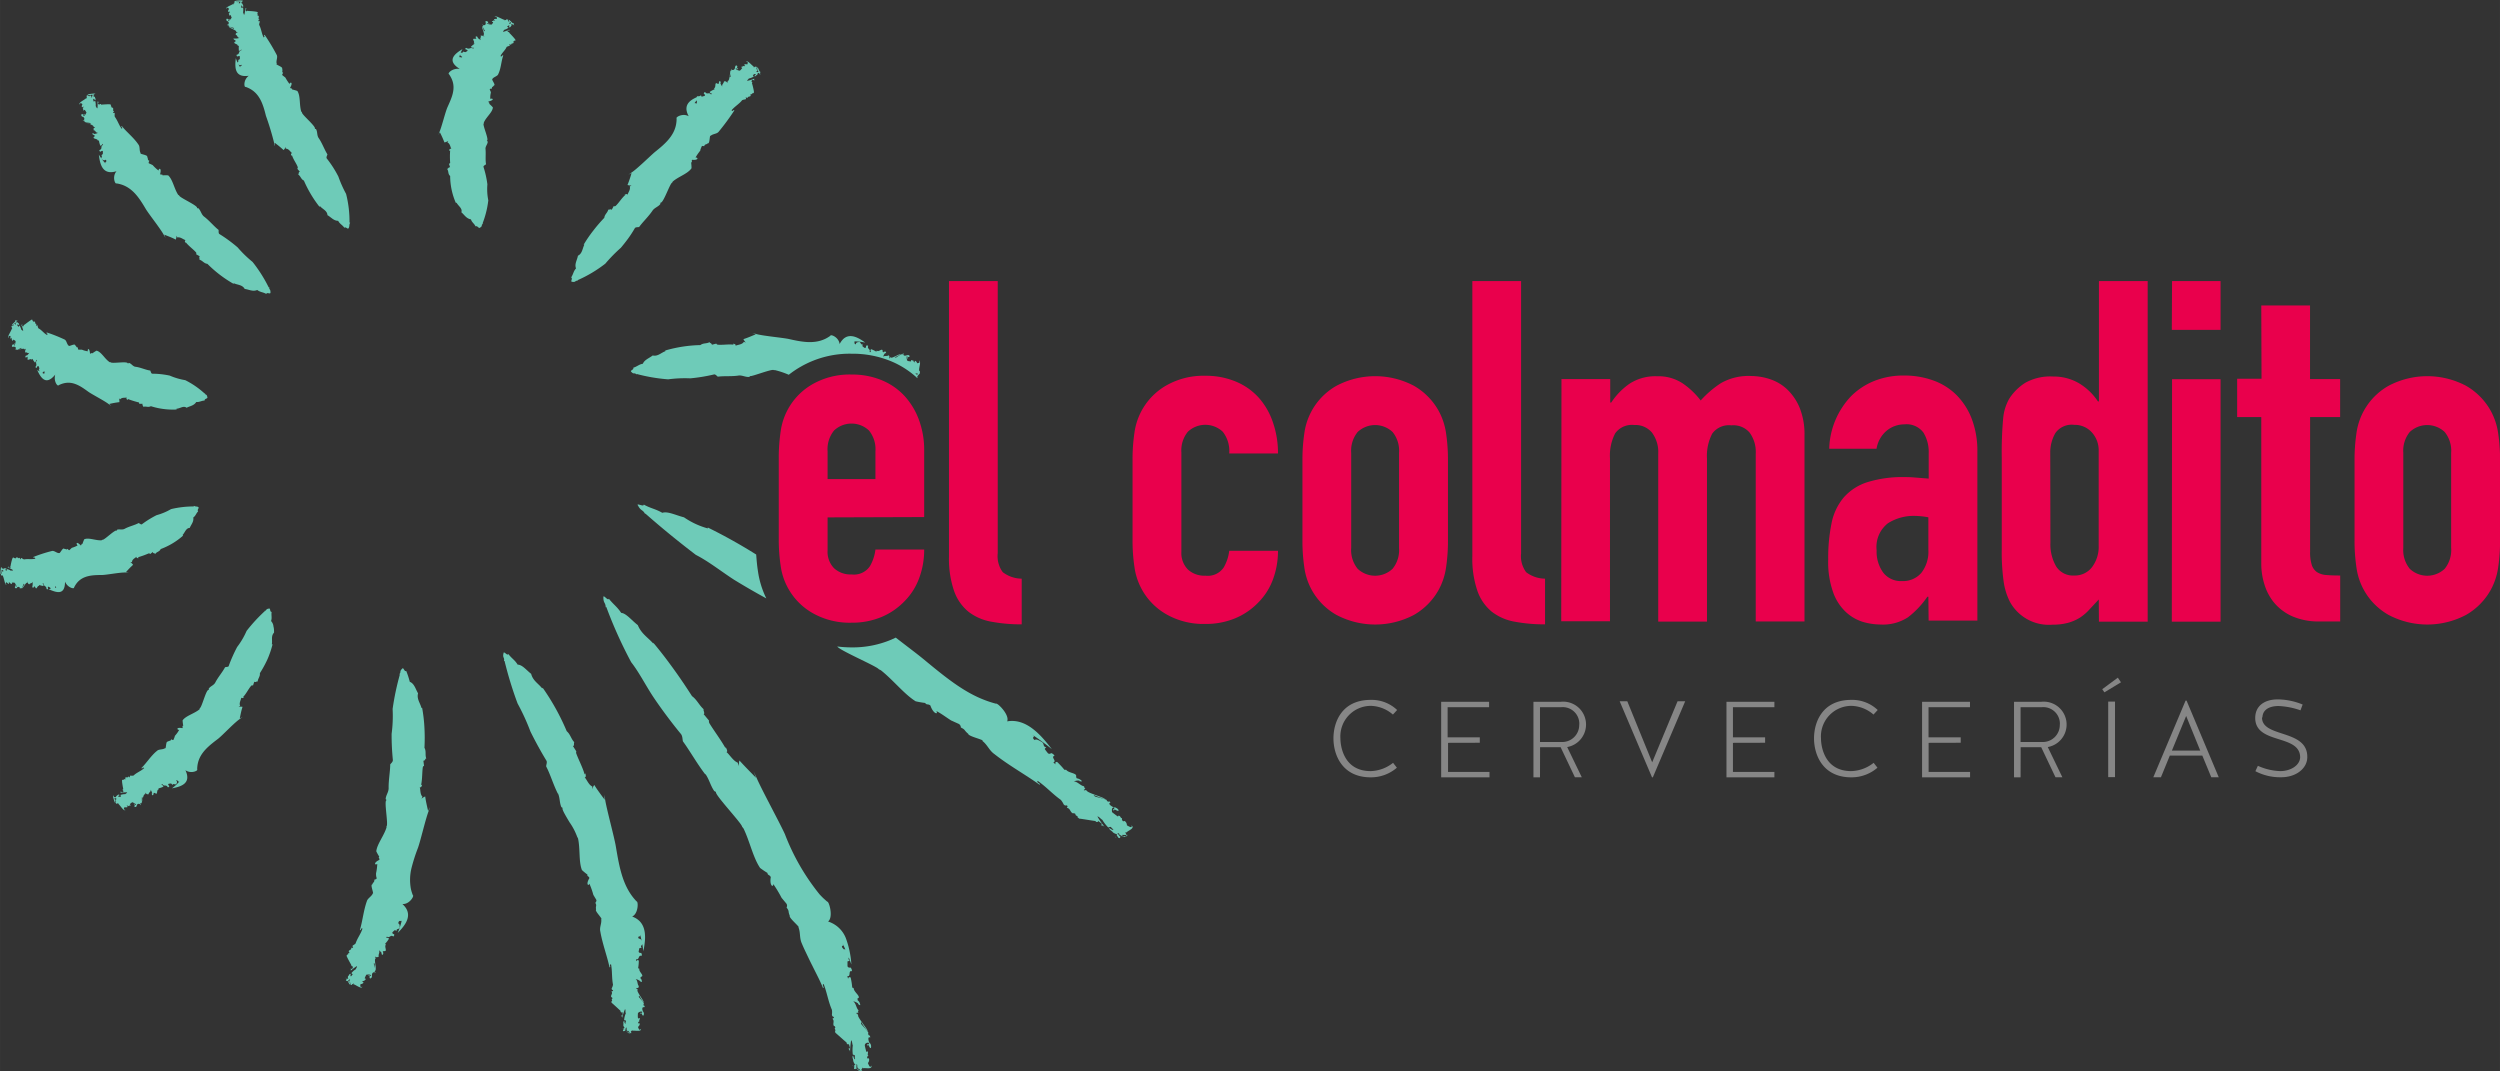<svg id="Capa_1" data-name="Capa 1" xmlns="http://www.w3.org/2000/svg" width="106.37mm" height="45.58mm" viewBox="0 0 301.51 129.2"><rect x="0" y="0" width="301.51" height="129.2" fill="#333333" stroke="none"/><defs><style>.cls-1{fill:#fff;}.cls-2{fill:#e9004c;}.cls-3{fill:#868686;}.cls-4{fill:#6ecbb8;}.cls-5{fill:none;}</style></defs><title>elcolmadito_footer</title><path class="cls-1" d="M404.72,1076.66s0,0,.12,0C404.71,1076.62,404.64,1076.63,404.72,1076.66Z" transform="translate(-270.19 -975.7)"/><path class="cls-1" d="M404.84,1076.62h0Z" transform="translate(-270.19 -975.7)"/><path class="cls-1" d="M405.16,1076.23l-.07,0h.07A.09.09,0,0,1,405.16,1076.23Z" transform="translate(-270.19 -975.7)"/><path class="cls-1" d="M380.66,1020.81l0,0v0A.22.22,0,0,0,380.66,1020.81Z" transform="translate(-270.19 -975.7)"/><path class="cls-2" d="M384.64,1009.6h5.88v32.83a3.24,3.24,0,0,0,.61,2.28,3.82,3.82,0,0,0,2.28.78V1051a19.45,19.45,0,0,1-3.66-.32,6.27,6.27,0,0,1-2.77-1.21,5.64,5.64,0,0,1-1.73-2.51,12,12,0,0,1-.61-4.15Z" transform="translate(-270.19 -975.7)"/><path class="cls-2" d="M412.67,1042.25a2.82,2.82,0,0,0,.78,2.13,2.91,2.91,0,0,0,2.11.75,2.32,2.32,0,0,0,2.22-1,5.29,5.29,0,0,0,.66-2h5.88a9.78,9.78,0,0,1-.61,3.46,7.67,7.67,0,0,1-1.76,2.77,8.29,8.29,0,0,1-2.77,1.9,9.14,9.14,0,0,1-3.63.69,9,9,0,0,1-4.67-1.15,7.76,7.76,0,0,1-3.87-5.71,21.65,21.65,0,0,1-.23-3.29v-9.63a21.66,21.66,0,0,1,.23-3.29,7.76,7.76,0,0,1,3.87-5.71,9.06,9.06,0,0,1,4.67-1.15,9.35,9.35,0,0,1,3.66.69,7.73,7.73,0,0,1,2.77,1.93,8.59,8.59,0,0,1,1.73,3,11.28,11.28,0,0,1,.61,3.75h-5.88a3.76,3.76,0,0,0-.78-2.62,3.07,3.07,0,0,0-4.21,0,3.57,3.57,0,0,0-.78,2.51Z" transform="translate(-270.19 -975.7)"/><path class="cls-2" d="M427.27,1031.23a21.66,21.66,0,0,1,.23-3.29,7.76,7.76,0,0,1,3.87-5.71,10,10,0,0,1,9.35,0,7.9,7.9,0,0,1,3,3.06,8,8,0,0,1,.87,2.65,21.79,21.79,0,0,1,.23,3.29v9.63a21.77,21.77,0,0,1-.23,3.29,8,8,0,0,1-.87,2.65,7.89,7.89,0,0,1-3,3.06,10,10,0,0,1-9.35,0,7.76,7.76,0,0,1-3.87-5.71,21.65,21.65,0,0,1-.23-3.29Zm5.88,10.56a3.57,3.57,0,0,0,.78,2.51,3.07,3.07,0,0,0,4.21,0,3.57,3.57,0,0,0,.78-2.51v-11.48a3.57,3.57,0,0,0-.78-2.51,3.07,3.07,0,0,0-4.21,0,3.57,3.57,0,0,0-.78,2.51Z" transform="translate(-270.19 -975.7)"/><path class="cls-2" d="M447.76,1009.6h5.88v32.83a3.24,3.24,0,0,0,.61,2.28,3.82,3.82,0,0,0,2.28.78V1051a19.45,19.45,0,0,1-3.66-.32,6.26,6.26,0,0,1-2.77-1.21,5.64,5.64,0,0,1-1.73-2.51,12,12,0,0,1-.61-4.15Z" transform="translate(-270.19 -975.7)"/><path class="cls-2" d="M458.51,1021.42h5.88v2.83h.12a8.36,8.36,0,0,1,2.22-2.28,5.72,5.72,0,0,1,3.32-.89,5.26,5.26,0,0,1,3.17.92,9.5,9.5,0,0,1,2.08,2,12.35,12.35,0,0,1,2.42-2.08,6.72,6.72,0,0,1,3.69-.87,7.27,7.27,0,0,1,2.25.38,5.51,5.51,0,0,1,2.08,1.24,6.48,6.48,0,0,1,1.5,2.22,8.49,8.49,0,0,1,.58,3.32v22.44h-5.88v-20.25a3.92,3.92,0,0,0-.75-2.54A2.59,2.59,0,0,0,479,1027a2.48,2.48,0,0,0-2.31,1,5.8,5.8,0,0,0-.63,3v19.67h-5.88v-20.25a3.92,3.92,0,0,0-.75-2.54,2.59,2.59,0,0,0-2.13-.92,2.48,2.48,0,0,0-2.31,1,5.8,5.8,0,0,0-.63,3v19.67h-5.88Z" transform="translate(-270.19 -975.7)"/><path class="cls-2" d="M502.76,1047.67h-.12a10.86,10.86,0,0,1-2.34,2.48,5.54,5.54,0,0,1-3.32.87,7.68,7.68,0,0,1-2.13-.32,5.33,5.33,0,0,1-2-1.15,6,6,0,0,1-1.56-2.37,10.87,10.87,0,0,1-.61-4,20.84,20.84,0,0,1,.4-4.36,6.9,6.9,0,0,1,1.47-3.12,6.36,6.36,0,0,1,2.86-1.85,14.44,14.44,0,0,1,4.56-.61q.63,0,1.27.06l1.56.12v-3.06a4.49,4.49,0,0,0-.63-2.48,2.54,2.54,0,0,0-2.31-1,3.33,3.33,0,0,0-2.11.75,3.56,3.56,0,0,0-1.24,2.19h-5.71a9.61,9.61,0,0,1,2.65-6.35,8.36,8.36,0,0,1,2.77-1.82,9.5,9.5,0,0,1,3.63-.66,10.24,10.24,0,0,1,3.46.58,7.64,7.64,0,0,1,2.8,1.73,8.25,8.25,0,0,1,1.87,2.88,10.83,10.83,0,0,1,.69,4v20.37h-5.88Zm0-9.58a9.68,9.68,0,0,0-1.62-.17,5.79,5.79,0,0,0-3.26.89,3.62,3.62,0,0,0-1.36,3.26,4.29,4.29,0,0,0,.81,2.71,2.69,2.69,0,0,0,2.25,1,2.9,2.9,0,0,0,2.34-1,4.14,4.14,0,0,0,.84-2.77Z" transform="translate(-270.19 -975.7)"/><path class="cls-2" d="M523.31,1048l-1.1,1.18a6,6,0,0,1-1.15,1,5.44,5.44,0,0,1-1.44.63,7,7,0,0,1-1.9.23,5.35,5.35,0,0,1-5.13-2.77,7.81,7.81,0,0,1-.75-2.42,25.52,25.52,0,0,1-.23-3.87v-11.13a45,45,0,0,1,.17-4.67,5.81,5.81,0,0,1,.75-2.42,6.29,6.29,0,0,1,1.93-1.9,6.19,6.19,0,0,1,3.32-.75,6.08,6.08,0,0,1,3.09.78,7.14,7.14,0,0,1,2.34,2.22h.12V1009.6h5.88v41.08h-5.88Zm-5.83-6.87a5.33,5.33,0,0,0,.69,2.88,2.4,2.4,0,0,0,2.19,1.1,2.6,2.6,0,0,0,2.13-1,4.08,4.08,0,0,0,.81-2.63v-11.37a3.21,3.21,0,0,0-.84-2.28,2.76,2.76,0,0,0-2.11-.89,2.41,2.41,0,0,0-2.28,1,4.72,4.72,0,0,0-.61,2.42Z" transform="translate(-270.19 -975.7)"/><path class="cls-2" d="M532.15,1009.6H538v5.88h-5.88Zm0,11.83H538v29.25h-5.88Z" transform="translate(-270.19 -975.7)"/><path class="cls-2" d="M542.91,1012.54h5.88v8.88h3.63V1026H548.8v16.21a5.06,5.06,0,0,0,.2,1.62,1.65,1.65,0,0,0,.63.87,2.34,2.34,0,0,0,1.13.35q.69.06,1.67.06v5.54H550a7.93,7.93,0,0,1-3.37-.63,6.07,6.07,0,0,1-2.16-1.62,6.32,6.32,0,0,1-1.18-2.22,8.23,8.23,0,0,1-.38-2.39V1026H540v-4.62h2.94Z" transform="translate(-270.19 -975.7)"/><path class="cls-2" d="M554.16,1031.23a21.64,21.64,0,0,1,.23-3.29,7.76,7.76,0,0,1,3.87-5.71,10,10,0,0,1,9.35,0,7.9,7.9,0,0,1,3,3.06,8,8,0,0,1,.87,2.65,21.79,21.79,0,0,1,.23,3.29v9.63a21.77,21.77,0,0,1-.23,3.29,8,8,0,0,1-.87,2.65,7.89,7.89,0,0,1-3,3.06,10,10,0,0,1-9.35,0,7.76,7.76,0,0,1-3.87-5.71,21.63,21.63,0,0,1-.23-3.29Zm5.88,10.56a3.57,3.57,0,0,0,.78,2.51,3.07,3.07,0,0,0,4.21,0,3.57,3.57,0,0,0,.78-2.51v-11.48a3.57,3.57,0,0,0-.78-2.51,3.07,3.07,0,0,0-4.21,0,3.57,3.57,0,0,0-.78,2.51Z" transform="translate(-270.19 -975.7)"/><path class="cls-3" d="M438.18,1061.88a4.21,4.21,0,0,0-2.69-1.05,3.68,3.68,0,0,0-3.64,3.93c0,1,.44,3.94,3.64,3.94a4.52,4.52,0,0,0,2.71-1l.46.59a4.77,4.77,0,0,1-3.16,1.16c-3.47,0-4.49-2.75-4.49-4.7s1-4.64,4.49-4.64a4.46,4.46,0,0,1,3.19,1.22Z" transform="translate(-270.19 -975.7)"/><path class="cls-3" d="M444.83,1065.29v3.51h5v.65H444v-9.11h5.78v.65h-5v3.64h3.88v.65Z" transform="translate(-270.19 -975.7)"/><path class="cls-3" d="M455.92,1069.45h-.79v-9.11h3.28a2.76,2.76,0,0,1,.79,5.46l1.76,3.64h-.83l-1.72-3.62h-2.48Zm4.74-6.37a2,2,0,0,0-2.16-2.09h-2.58v4.2h2.63A2.05,2.05,0,0,0,460.65,1063.07Z" transform="translate(-270.19 -975.7)"/><path class="cls-3" d="M472.51,1060.28h.92l-3.9,9.17h-.1l-3.9-9.17h.92l3,7.36Z" transform="translate(-270.19 -975.7)"/><path class="cls-3" d="M479.19,1065.29v3.51h5v.65h-5.78v-9.11h5.78v.65h-5v3.64h3.88v.65Z" transform="translate(-270.19 -975.7)"/><path class="cls-3" d="M496.14,1061.88a4.2,4.2,0,0,0-2.69-1.05,3.68,3.68,0,0,0-3.64,3.93c0,1,.44,3.94,3.64,3.94a4.52,4.52,0,0,0,2.71-1l.46.59a4.77,4.77,0,0,1-3.16,1.16c-3.47,0-4.49-2.75-4.49-4.7s1-4.64,4.49-4.64a4.46,4.46,0,0,1,3.19,1.22Z" transform="translate(-270.19 -975.7)"/><path class="cls-3" d="M502.79,1065.29v3.51h5v.65H502v-9.11h5.78v.65h-5v3.64h3.88v.65Z" transform="translate(-270.19 -975.7)"/><path class="cls-3" d="M513.88,1069.45h-.79v-9.11h3.28a2.76,2.76,0,0,1,.79,5.46l1.76,3.64h-.83l-1.72-3.62h-2.48Zm4.74-6.37a2,2,0,0,0-2.16-2.09h-2.58v4.2h2.63A2.05,2.05,0,0,0,518.61,1063.07Z" transform="translate(-270.19 -975.7)"/><path class="cls-3" d="M525.61,1057.43l.38.56-2,1.21-.26-.38Zm-.34,12h-.82v-9.11h.82Z" transform="translate(-270.19 -975.7)"/><path class="cls-3" d="M535.8,1066.83h-3.92l-1.07,2.61h-.92l3.89-9.24h.12l3.88,9.24h-.9Zm-3.67-.6h3.42l-1.7-4.18Z" transform="translate(-270.19 -975.7)"/><path class="cls-3" d="M543,1062.24c0,2.47,5.5,1.37,5.46,4.77,0,1.33-1.3,2.43-3.15,2.43a6.38,6.38,0,0,1-3.11-.73l.3-.65a7.07,7.07,0,0,0,2.71.64c1.2,0,2.34-.66,2.39-1.65,0-2.85-5.4-1.53-5.42-4.75,0-1.52,1.18-2.25,2.72-2.25a8.11,8.11,0,0,1,3,.62l-.26.7a9,9,0,0,0-2.65-.52c-.95,0-1.9.34-1.94,1.37Z" transform="translate(-270.19 -975.7)"/><path class="cls-4" d="M371.9,1089.73l-.1-.26a24.47,24.47,0,0,1,1.07,2.55,11.24,11.24,0,0,0-.67-3.18,3.41,3.41,0,0,0-2.14-2c.67-.53.11-2.46-.1-2.39a11,11,0,0,1-.93-.89c.19.22.39.44.59.65-.21-.21-.4-.43-.59-.65a26.75,26.75,0,0,1-4.18-7.26c-.68-1.49-2.8-5.35-3.46-6.89l-.31-.66.29.76c-.72-.74-1.39-1.41-2-2.09a1.68,1.68,0,0,0-.05.68l-.17-.43c-.51-.17-1-1-1.36-1.28.21,0,.05-.33-.09-.61l0,.17c-.56-1-1.4-2.12-1.94-3a.46.46,0,0,1-.06-.34l-.65-.78c.25-.06-.26-.82.13-.49-.64-.49-.9-1.23-1.53-1.68-.69-1.08-1.43-2.18-2.21-3.26s-1.6-2.16-2.46-3.18l0,.1c-.61-.71-1.44-1.17-1.87-2.23-.7-.53-1.41-1.44-2-1.47-.52-.78-.93-1-1.49-1.71-.11.33-.7-.63-.66-.14,0,.7.27.59.28,1.18l.07-.05a53.19,53.19,0,0,0,3,6.66c1,1.28,1.79,2.89,2.74,4.3s2.21,3.09,3.21,4.3c.26.28.22.62.29.95.85,1.16,1.74,2.75,2.71,4l0-.07c.49.71.6,1.39,1.08,2.08.06,0,.13.07.2.1-.2.29,3.16,3.83,3.15,4.19l.17.21c.77,1.59,1.14,3.48,2,4.76a9.59,9.59,0,0,0,.89.6c0,.3.28.21.4.51-.18,1,.3,1.31.3.83a15.22,15.22,0,0,1,1,1.66l.54.65a.43.43,0,0,1,.06.52c.38.48.14.41.39,1-.13.24,1.09,1.22,1.1,1.41l-.08-.08c.3.67.12,1.31.43,2,.19.46.41.92.63,1.38s.44.92.67,1.37c.45.91.92,1.79,1.26,2.64.23-.09-.21-.35.07-.5.4,1,.56,2.12,1,3.12a1.88,1.88,0,0,1,0,.58c.06.35.19.14.25.38l-.19.12c.3.27,0,.58.18.86.09,0,.15.09.18.21-.22.09.15.34-.06.4h0a.45.45,0,0,1,.05.21c.13.09,1.21,1.08,1.36,1.18v.07c.08.18.27.21.27.09l.07.24,0,0,.07.24a.17.17,0,0,1-.21.1.57.57,0,0,1,.22.39,10,10,0,0,1,.13-1.4c.14.12.12.45.2.62a4.28,4.28,0,0,0,0,1.09c0,.07.3,0,.25.24s.07.18,0,.36a.81.81,0,0,1-.2-.46c-.19.1,0,.44,0,.58s.12.37.25.54c-.22,0-.07.2-.14.35s.13.2.18.12c.23,0-.05-.56.23-.46-.09.08,0,.33.09.46.12,0,.06-.12.2-.07s.22.28.13.41,0-.09-.06-.13c.06.2-1.13-.82-1-.59.08-.1,1.08.9,1,.77s.24,0,.24-.12l-.19-.09c0-.19.16-.33.26-.29.08.29-1.07-.55-.87-.34l0-.12c.11.08.27.34.19.48.11,0,.2.09.28.19v0c.1.1.13.28.25.15-.26-.7,1.32.07,1.15-.64-.15.37-.29,0-.42-.3a.61.61,0,0,0,.15-.47c-.08-.18-.13-.08-.21-.09s0-.34.14-.36c-.21-.09,0-.27-.09-.43s-.07,0-.18,0c-.06-.24-.15-.57-.18-.77s.25-.41.49-.31c.09.36-.36,0-.19.33.23-.25.19.3.43.29a.66.66,0,0,0-.1-.58l0,.05a1,1,0,0,1-.19-.73c.12,0,.16-.1.23,0l-.07-.25s-.09,0-.08,0a.28.28,0,0,1-.1-.32c.09-.07-.94-1.1-.86-1.09-.07-.17.07-.27-.1-.4a8,8,0,0,0,.88,1.29c.06-.19-1.29-1.74-1.14-1.92-.06-.12-.14-.27-.23-.19,0-.23.23,0,.26-.21,0,0,0,0-.06,0l.07-.2c-.29-.27-.28-.84-.65-1.09a1.45,1.45,0,0,1,.6.26l0,.06s.16.18.26.14a.83.83,0,0,0-.32-.59,1.32,1.32,0,0,1,0-.16l0,0c0-.1,0-.1.1-.09h0c.25-.26-.56-.74-.57-1.19-.09-.09-.06,0-.18-.1a8.41,8.41,0,0,0-.19-1.2c-.19-.07-.24-.06-.31.16l-.09-.33c.47.12.07-.73.55-.58a.54.54,0,0,0-.18-.46.26.26,0,0,1-.35-.15c0-.35,0-.26,0-.56.08-.11.17,0,.26-.1-.33-.31.08-.45-.12-.8s-.37-.65-.57-.57C371.59,1089.85,371.73,1089.78,371.9,1089.73Z" transform="translate(-270.19 -975.7)"/><path class="cls-4" d="M347.39,1088.62l0-.2a13.42,13.42,0,0,1,.39,2c.33-1.62.49-3.51-1.35-4.18.77-.35.75-1.85.54-1.82a6.72,6.72,0,0,1-.63-.76c.12.19.24.37.38.55-.14-.18-.26-.36-.38-.55-1.18-1.67-1.52-3.76-1.89-5.94-.21-1.2-1.09-4.38-1.29-5.64,0-.18-.07-.36-.1-.54l.06.62c-.47-.64-.9-1.21-1.26-1.79a1.39,1.39,0,0,0-.24.53l0-.35c-.43-.17-.66-.84-.92-1.1.2,0,.14-.26.08-.48l-.08.13c-.24-.85-.73-1.76-1-2.5a.31.31,0,0,1,0-.27l-.41-.65c.25,0,0-.66.25-.38-.48-.42-.52-1-1-1.41a28.13,28.13,0,0,0-2.9-5.24l-.06.08c-.43-.57-1.13-.93-1.33-1.76-.54-.41-1.07-1.11-1.63-1.11-.36-.59-.71-.73-1.12-1.28-.15.27-.56-.46-.59-.07-.13.56.15.45.06.91l.07,0a45.93,45.93,0,0,0,1.57,5.12,27,27,0,0,1,1.55,3.38c.59,1.2,1.29,2.47,1.9,3.47.17.23,0,.49,0,.75.5.94.87,2.23,1.42,3.3a.35.35,0,0,1,0-.06c.26.58.17,1.11.42,1.68.07,0,.1.06.15.09-.14.11.34.9.82,1.71a7.48,7.48,0,0,1,.93,1.77l.1.18c.28,1.29.07,2.77.47,3.82a6.6,6.6,0,0,0,.67.55c-.08.23.2.19.23.43-.46.78-.09,1,0,.66a9.51,9.51,0,0,1,.48,1.36l.33.55c.1.15,0,.28-.09.41.22.4,0,.32.09.8-.19.17.7,1,.66,1.18l-.05-.06c.11.54-.23,1-.1,1.53.25,1.47.83,3,1.11,4.33.24-.05-.13-.28.18-.38.16.8.08,1.66.24,2.46a1.36,1.36,0,0,1-.16.45c0,.27.15.12.17.31l-.21.08c.24.22-.14.45,0,.68.09,0,.12.08.14.17-.23.06.09.27-.13.31h0a.28.28,0,0,1,0,.17c.11.08,1,.9,1.1,1l0,.06c0,.15.23.17.25.07l0,.18,0,0,0,.18a.2.2,0,0,1-.22.07.34.34,0,0,1,.16.3,5.93,5.93,0,0,1,.35-1.07c.11.1,0,.35.1.48a2.77,2.77,0,0,0-.21.83c0,.05.29,0,.21.18s0,.14-.06.28c-.12-.1-.11-.23-.13-.35-.2.07-.07.33-.11.44s.06.28.16.42c-.22,0-.1.15-.19.26s.1.15.16.09c.23,0,0-.43.3-.34-.1.06,0,.25,0,.35s.07-.09.2-.05.17.21.07.31,0-.07,0-.1c0,.16-1-.64-.86-.46.09-.08.91.7.9.6s.23,0,.25-.09l-.17-.07a.28.28,0,0,1,.3-.22c0,.22-1-.43-.8-.27l0-.09c.1.06.21.26.11.37.12,0,.18.07.25.15v0c.08.08.08.21.23.12-.15-.54,1.28.07,1.22-.47-.21.28-.28,0-.37-.23a.5.5,0,0,0,.22-.36c-.05-.14-.12-.06-.19-.07s.05-.26.19-.27c-.19-.07.06-.2,0-.32s-.07,0-.17,0-.06-.44-.06-.58.3-.31.53-.23c0,.28-.35,0-.24.24.26-.19.14.23.37.23a.39.39,0,0,0,0-.44l0,0c-.07-.12-.2-.38-.07-.56.11,0,.17-.07.22,0l0-.19s-.08,0-.09,0-.08-.16,0-.25-.7-.87-.63-.85.12-.2,0-.3a4.56,4.56,0,0,0,.61,1c.09-.14-.92-1.36-.73-1.5,0-.1-.09-.21-.19-.16,0-.18.22,0,.3-.15s-.05,0-.06,0l.11-.15c-.23-.21-.11-.65-.4-.86a1.29,1.29,0,0,1,.52.23l0,0s.11.15.22.12a.48.48,0,0,0-.18-.46,1.05,1.05,0,0,1,.06-.12h0c.05-.07.07-.07.11-.06h0c.29-.19-.37-.59-.28-.94-.07-.08-.06,0-.15-.09a5,5,0,0,0,.08-.92c-.16-.07-.22-.06-.33.1l0-.25c.43.12.23-.55.66-.4a.31.31,0,0,0-.05-.36c-.1,0-.25,0-.3-.14a4.24,4.24,0,0,1,.09-.43c.11-.08.17,0,.27-.05-.24-.26.19-.34.09-.62s-.2-.52-.41-.47C347.06,1088.68,347.22,1088.64,347.39,1088.62Z" transform="translate(-270.19 -975.7)"/><path class="cls-4" d="M318.6,1086.8l.06-.15a8.76,8.76,0,0,1-.51,1.57c1-1,1.93-2.26.57-3.49.85.07,1.46-1,1.26-1.06a4.89,4.89,0,0,1-.24-.79c0,.18.06.36.11.54,0-.18-.08-.36-.11-.54a6,6,0,0,1,.07-2.46,20.82,20.82,0,0,1,.79-2.47c.33-.93.92-3.51,1.3-4.47.05-.14.1-.28.14-.42l-.22.46c-.14-.64-.28-1.21-.35-1.76a1.28,1.28,0,0,0-.45.28l.12-.26c-.31-.29-.22-.85-.33-1.14.17.08.24-.12.29-.31l-.13.06c.16-.69.12-1.52.21-2.15a.24.24,0,0,1,.15-.18l-.08-.62c.24.07.27-.48.39-.17-.24-.48,0-.92-.26-1.38a22.85,22.85,0,0,0,0-2.38,18.62,18.62,0,0,0-.28-2.44l-.09,0c-.13-.57-.59-1.08-.4-1.75-.3-.5-.45-1.18-1-1.39a10,10,0,0,0-.43-1.31c-.25.14-.3-.52-.5-.26-.36.35-.06.37-.35.67h.09a31.92,31.92,0,0,0-.88,4.17,16.27,16.27,0,0,1-.12,3,30.06,30.06,0,0,0,.15,3.16c0,.23-.18.36-.32.53,0,.85-.21,1.9-.19,2.86v0c0,.51-.34.85-.36,1.34.07,0,.07.08.1.13-.33,0,.26,3,0,3.13a1.2,1.2,0,0,1,0,.16c-.31,1-1.14,2-1.23,2.86a5.34,5.34,0,0,0,.36.65c-.17.13.1.21,0,.39-.75.36-.52.69-.24.48a6.59,6.59,0,0,1-.15,1.14c0,.17,0,.34.06.51s-.08.21-.26.25c0,.37-.12.24-.26.59-.25,0,.18,1,.09,1.09l0-.07c-.13.42-.64.61-.74,1-.4,1.12-.52,2.42-.84,3.47.24.07,0-.25.32-.19-.18.62-.64,1.18-.83,1.8a1.11,1.11,0,0,1-.33.24c-.14.18.09.15,0,.29l-.22,0c.13.26-.32.25-.28.47.08,0,.08.11.05.18-.23-.06,0,.22-.25.16h0s0,.08-.06.12.49,1,.56,1.14l0,0c0,.12.13.21.19.16l0,.14v0l-.05.14a.24.24,0,0,1-.23,0c.06.1.07.21,0,.28a4.64,4.64,0,0,1,.77-.58c.05.12-.11.25-.12.37a2.11,2.11,0,0,0-.55.48s.24.15.11.22,0,.11-.18.16c-.07-.12,0-.2,0-.3-.21,0-.21.2-.29.26s-.07.22,0,.36c-.18-.11-.15.06-.28.1a.09.09,0,0,0,.1.13c.21.09.22-.28.41-.1-.11,0-.12.16-.13.25s.11,0,.2.05.06.22-.08.24,0-.06,0-.09-.58-.87-.56-.7c.12,0,.5.89.53.81s.2.11.26,0l-.12-.12a.32.32,0,0,1,.36,0c-.07.17-.66-.72-.59-.54l.07,0c.06.09.08.27-.07.3.12,0,.13.13.15.21l0,0c0,.09,0,.18.15.18.1-.43,1.1.62,1.29.22-.31.1-.25-.13-.22-.32a.47.47,0,0,0,.35-.15c0-.12-.07-.09-.13-.13s.16-.15.29-.1c-.14-.13.14-.11.12-.23s-.07,0-.13-.1a3.92,3.92,0,0,1,.2-.43c.14,0,.4-.08.57.08-.09.21-.3-.17-.32.06.32,0,0,.22.23.32a.27.27,0,0,0,.19-.31h0c0-.12,0-.34.18-.42s.18,0,.19.11l.06-.14s-.06-.06-.09,0,0-.15.08-.19-.25-.91-.19-.86.19-.09.11-.22a3.19,3.19,0,0,0,.11,1c.14-.06-.23-1.34,0-1.36,0-.08,0-.18-.1-.19.09-.12.2.09.33,0s-.06,0,0,0l.16-.06c-.12-.25.18-.5,0-.77a1.29,1.29,0,0,1,.37.38h-.06s0,.15.15.18a.32.32,0,0,0,0-.4l.11-.05h0c.08,0,.09,0,.13,0l0,0c.34,0-.08-.57.15-.77,0-.08-.05,0-.09-.12a3.49,3.49,0,0,0,.46-.61.25.25,0,0,0-.34-.07l.09-.19c.33.26.44-.28.76,0a.22.22,0,0,0,.11-.28c-.09,0-.24-.08-.21-.22a3.26,3.26,0,0,1,.27-.26c.13,0,.16.06.26.07-.1-.28.31-.16.34-.39s0-.45-.16-.5C318.27,1086.71,318.43,1086.74,318.6,1086.8Z" transform="translate(-270.19 -975.7)"/><path class="cls-4" d="M291.75,1070l.1-.08a5.24,5.24,0,0,1-.93.86c1.16-.21,2.37-.62,1.63-2.19.69.48,1.57.05,1.42-.1a3.56,3.56,0,0,1,.07-.68,3.83,3.83,0,0,0-.09.43,3.83,3.83,0,0,1,.09-.43c.28-1.34,1.33-2.16,2.44-3,.61-.48,2-2,2.7-2.44l.27-.22-.35.21c.11-.52.2-1,.34-1.41a1.28,1.28,0,0,0-.48,0l.19-.12c-.16-.37.12-.71.13-1,.12.15.25,0,.36-.07l-.13,0c.39-.4.65-1,1-1.38a.2.2,0,0,1,.19,0l.16-.47c.18.17.4-.2.4.08,0-.46.32-.65.27-1.1a13.48,13.48,0,0,0,.9-1.64,11.38,11.38,0,0,0,.63-1.84l-.09,0c.1-.46-.13-1,.27-1.41,0-.24,0-.5-.07-.74a1.09,1.09,0,0,0-.29-.66c.14-.41,0-.68.07-1.1-.27,0-.09-.49-.35-.4-.44.08-.18.23-.54.29l.08,0a20,20,0,0,0-2.21,2.4,9.32,9.32,0,0,1-1.14,1.94,18.18,18.18,0,0,0-1,2.24c0,.18-.28.16-.46.2-.3.59-.85,1.2-1.19,1.87l0,0c-.2.34-.59.41-.79.74.06,0,0,.09,0,.14-.29-.15-.84,2.2-1.08,2.19a.76.76,0,0,1,0,.12c-.63.54-1.66.78-2.06,1.35a4.59,4.59,0,0,0,.08.65c-.19,0,0,.2-.11.29-.76-.14-.68.21-.38.21a3.93,3.93,0,0,1-.53.73c0,.13-.09.26-.13.4s-.14.1-.3,0c-.11.28-.18.11-.42.29-.23-.1-.19.81-.3.82v-.06c-.25.23-.75.11-1,.35-.73.59-1.26,1.47-1.88,2.07.18.17.08-.18.34,0-.36.36-.93.55-1.29.91a1,1,0,0,1-.36,0c-.18.06,0,.15-.08.22l-.18-.13c0,.25-.35,0-.39.22a.1.1,0,0,1,0,.16c-.18-.15-.11.15-.26,0h0s0,.05-.09.06.1,1,.13,1.12H285c-.06.08.05.22.12.21l-.09.08v0l-.09.08a.31.31,0,0,1-.19-.14c0,.1,0,.19-.07.21a3.92,3.92,0,0,1,.84-.07c0,.11-.18.14-.21.22a1.67,1.67,0,0,0-.61.1s.17.23,0,.21-.05.07-.2,0,.06-.15.12-.2c-.17-.13-.23,0-.32.06s-.12.13-.14.25c-.13-.17-.15,0-.27-.06s0,.12,0,.14.27-.11.39.11c-.1-.05-.15.07-.19.12s.1,0,.16.13,0,.2-.13.15,0,0,0-.06-.26-.92-.29-.78.19.89.24.85.14.18.21.16l-.07-.15c.09,0,.27.08.32.16-.11.09-.37-.85-.36-.67h.08c0,.09,0,.24-.14.2a.24.24,0,0,1,.07.23h0c0,.08-.07.13.08.2.21-.28.78,1,1.06.76-.29-.07-.18-.21-.1-.35a.47.47,0,0,0,.34,0c0-.08,0-.1-.08-.16s.18,0,.28.06c-.08-.16.16,0,.17-.12s-.06,0-.08-.14a2.43,2.43,0,0,1,.29-.23c.12.06.37.13.47.32-.13.11-.21-.27-.29-.1.28.14,0,.17.11.35a.19.19,0,0,0,.25-.14h0c0-.09.09-.26.27-.23s.15.11.13.17l.09-.08s0-.07-.07-.06,0-.11.12-.1.05-.78.09-.72.19,0,.16-.11-.24.86-.19.75.2-1.09.4-1a.12.12,0,0,0,0-.19c.11,0,.14.17.27.18s0,0,0,0l.16,0c0-.24.31-.27.24-.55a1.39,1.39,0,0,1,.2.46l-.06,0s0,.13.07.2.17-.11.16-.27h.11l0,0c.08,0,.08,0,.11.07v0c.29.17.11-.45.37-.48,0-.07,0,0,0-.14a2.49,2.49,0,0,0,.59-.21.31.31,0,0,0-.27-.22l.14-.09c.2.36.46,0,.65.38a.14.14,0,0,0,.18-.14c-.07-.07-.17-.18-.1-.26a2.54,2.54,0,0,1,.31-.05c.11.06.12.13.2.19,0-.25.32,0,.42-.11s.18-.29,0-.44C291.51,1069.75,291.63,1069.86,291.75,1070Z" transform="translate(-270.19 -975.7)"/><path class="cls-4" d="M276.93,1046.55h.1a3.71,3.71,0,0,1-1,.2c1,.44,2,.78,2-.9.33.77,1.14.91,1.09.71a2.87,2.87,0,0,1,.31-.51,2.89,2.89,0,0,0-.23.3,2.89,2.89,0,0,1,.23-.3c.72-.92,1.83-1,3-1,.63,0,2.28-.35,3-.3h.29l-.34-.05a10.51,10.51,0,0,1,.86-.88,1.33,1.33,0,0,0-.32-.32l.19,0c0-.38.4-.47.52-.66,0,.19.16.18.28.17l-.08-.1a11.63,11.63,0,0,0,1.3-.47c.05,0,.12,0,.16.09l.33-.26c0,.24.37.1.25.31.19-.37.53-.29.7-.66a8.56,8.56,0,0,0,2.7-1.62l-.06-.08c.28-.28.4-.84.86-.85.17-.41.51-.74.43-1.26.3-.2.33-.49.59-.74-.18-.2.19-.41,0-.52s-.24,0-.53-.15l0,.08a11.88,11.88,0,0,0-2.74.32,7.18,7.18,0,0,1-1.74.73,11.51,11.51,0,0,0-1.75,1.08c-.11.11-.27-.06-.42-.13-.48.27-1.16.4-1.71.71h0c-.3.14-.61,0-.9.1,0,.07,0,.09,0,.13-.15-.3-1.6,1.22-1.76,1.07l-.09.07c-.69.06-1.56-.36-2.1-.12a4.25,4.25,0,0,0-.22.57c-.14-.11-.08.17-.21.17-.51-.55-.6-.22-.37,0a3,3,0,0,1-.7.29l-.26.25c-.07.08-.15,0-.24-.13-.19.16-.18,0-.44,0-.13-.2-.47.55-.56.51l0,0c-.29.05-.61-.32-.89-.25a17.6,17.6,0,0,0-2.26.73c.08.23.13-.11.25.2-.42.11-.93,0-1.36.09a1,1,0,0,1-.3-.17c-.17,0,0,.14-.14.15l-.1-.2c-.08.23-.3-.15-.4,0s0,.12-.07.13c-.09-.22-.14.07-.22-.13v0s0,0-.1,0-.29.9-.29,1l0,0c-.07,0,0,.21,0,.23l-.09,0v0l-.09,0a.36.36,0,0,1-.1-.21c0,.1-.06.16-.12.14a3.63,3.63,0,0,1,.69.35c0,.1-.18,0-.24.08a1.49,1.49,0,0,0-.51-.21s.06.27,0,.19-.07,0-.17-.06.1-.1.16-.11c-.09-.19-.2-.07-.27-.11s-.14.06-.19.14c0-.2-.11-.1-.2-.18s-.06.09,0,.15c.07.21.25,0,.27.29-.06-.09-.14,0-.19,0s.07.07.08.19-.07.16-.15.06,0,0,0,0,.09-.9,0-.8-.14.85-.09.83.05.22.12.24v-.16c.08,0,.19.2.2.29s0-.9-.06-.74l.06,0c0,.09-.08.2-.18.1a.24.24,0,0,1,0,.23h0c0,.08-.1.08,0,.21.26-.13.31,1.2.59,1.16-.21-.2-.07-.27,0-.34a.49.49,0,0,0,.26.21c.06,0,0-.11,0-.18s.16.05.2.19c0-.18.13.06.17,0s0-.07,0-.16a1.71,1.71,0,0,1,.31,0,1.1,1.1,0,0,1,.27.5c-.14,0-.08-.33-.2-.23.18.25-.09.13,0,.35a.15.15,0,0,0,.24,0l0,0c0-.06.15-.18.29-.06s.09.16,0,.21l.1,0s0-.07,0-.08.07-.07.13,0,.29-.62.31-.55.14.12.16,0-.47.6-.4.53c.1.09.52-.81.64-.63,0,0,.09-.07,0-.17.1,0,.06.21.15.29s0-.05,0-.05l.11.11c.06-.21.33-.07.38-.34a1.58,1.58,0,0,1,0,.48l0,0s-.05.1,0,.21.17,0,.21-.14l.08.07,0,0c.05.05.05.07.06.11v0c.17.29.24-.32.45-.21,0-.06,0-.05,0-.13a2,2,0,0,0,.52.14.36.36,0,0,0-.13-.32h.14c0,.4.35.26.36.66a.11.11,0,0,0,.19,0c0-.09-.07-.24,0-.27a2.16,2.16,0,0,1,.25.12,1.21,1.21,0,0,1,.08.26c.09-.2.22.21.35.14s.24-.14.17-.35C276.83,1046.23,276.88,1046.38,276.93,1046.55Z" transform="translate(-270.19 -975.7)"/><path class="cls-4" d="M275.51,1020.75l.09.06a3.45,3.45,0,0,1-.93-.5c.45,1,1.07,1.93,2.18.57-.23.85.32,1.48.41,1.28a3,3,0,0,1,.57-.22l-.38.1.38-.1c1.16-.31,2.08.33,3,1,.52.37,2,1.11,2.55,1.56l.23.17-.24-.25a10.32,10.32,0,0,1,1.22-.22,1.42,1.42,0,0,0-.06-.47l.13.14c.27-.29.61-.15.82-.24-.1.17,0,.25.12.32v-.13a11,11,0,0,0,1.31.41c.05,0,.07.1.07.17h.41c-.11.23.23.32,0,.41.37-.19.59.08,1-.12a8.72,8.72,0,0,0,3.09.4v-.1c.39,0,.86-.41,1.21-.11.41-.22.88-.24,1.17-.7.36.05.58-.15,1-.17,0-.28.43-.19.33-.44-.09-.43-.21-.13-.3-.48l0,.09a10.28,10.28,0,0,0-2.36-1.63,8,8,0,0,1-1.87-.55,10.27,10.27,0,0,0-2.09-.23c-.16,0-.18-.22-.26-.38-.56-.07-1.18-.39-1.82-.46l0,0c-.32-.07-.47-.41-.78-.47,0,.07-.07.06-.11.09.06-.35-2,.06-2.07-.17h-.11c-.59-.37-1-1.25-1.59-1.39a4.5,4.5,0,0,0-.52.34c0-.18-.16.09-.27,0-.06-.77-.33-.55-.26-.26a2.76,2.76,0,0,1-.72-.2l-.36,0c-.11,0-.12-.09-.11-.26-.25,0-.13-.12-.34-.27,0-.25-.71.16-.75.07l0,0c-.25-.14-.27-.65-.52-.76a19.28,19.28,0,0,0-2.16-.86c-.09.24.17,0,.06.32-.38-.18-.67-.63-1.06-.81a1,1,0,0,1-.1-.33c-.1-.14-.12.09-.2,0l.07-.22c-.2.13-.11-.31-.27-.27s-.09.08-.13.06c.08-.23-.15,0-.06-.24v0s-.05,0-.07-.06-.8.53-.89.61v0c-.08,0-.17.14-.14.2l-.09,0h0l-.09,0a.4.4,0,0,1,.07-.23c-.08.06-.15.09-.19,0a3.75,3.75,0,0,1,.26.75c-.09.06-.16-.1-.23-.1a1.52,1.52,0,0,0-.23-.52s-.14.26-.17.12-.07,0-.08-.17.14,0,.2,0c.06-.21-.1-.2-.12-.27s-.14-.05-.23,0c.1-.19,0-.15,0-.28s-.1,0-.11.11.15.2,0,.41c0-.11-.09-.11-.15-.12s0,.1-.07.21c0,0-.16.08-.15-.06s0,0,.06,0,.69-.64.57-.6-.69.56-.64.59-.11.21-.08.26l.11-.13a.46.46,0,0,1-.05.36c-.1-.06.61-.71.47-.62l0,.07c-.07.06-.2.09-.19,0a.26.26,0,0,1-.17.17v0c-.07,0-.12,0-.15.16.28.08-.61,1.15-.37,1.31,0-.3.13-.26.26-.25a.52.52,0,0,0,0,.34c.08,0,.08-.08.11-.14a.34.34,0,0,1,0,.28c.11-.14.05.14.14.1s0-.07.09-.14a1.65,1.65,0,0,1,.26.17,1.21,1.21,0,0,1-.15.58c-.12-.08.17-.31,0-.32,0,.32-.15,0-.26.25s.09.18.18.17v0c.08,0,.24,0,.25.15s-.05.19-.11.2l.08.05s0-.06,0-.09.1,0,.11.07.65-.29.61-.23,0,.19.13.1-.76.15-.67.15.94-.29.91-.06c.05,0,.12,0,.15-.11.06.08-.1.2-.08.33s0-.06,0,0v.16c.19-.13.3.16.51,0a1.65,1.65,0,0,1-.33.38v-.06s-.11,0-.15.16.13.11.26,0a1,1,0,0,1,0,.11v0a.16.16,0,0,1,0,.13v0c-.06.35.4-.09.49.13.06,0,0-.05.1-.1a2,2,0,0,0,.31.45.39.39,0,0,0,.12-.35l.1.09c-.24.34.1.44-.16.77a.11.11,0,0,0,.16.11c0-.09.1-.24.19-.21a2.3,2.3,0,0,1,.12.27,1.29,1.29,0,0,1-.1.27c.21-.1,0,.31.19.34s.28,0,.37-.17C275.64,1020.43,275.59,1020.58,275.51,1020.75Z" transform="translate(-270.19 -975.7)"/><path class="cls-4" d="M282.86,995.32l.07.11a5.93,5.93,0,0,1-.82-1.08c.14,1.22.46,2.51,2.13,2-.55.64-.18,1.6,0,1.47a3.78,3.78,0,0,1,.69.17l-.44-.16.44.16c1.35.48,2.11,1.68,2.86,2.95.43.69,1.79,2.39,2.18,3.14l.19.32L290,1004c.51.21,1,.38,1.38.6a1.26,1.26,0,0,0,.1-.48l.1.22c.39-.09.71.26,1,.32-.17.09-.07.24,0,.37l0-.13c.35.47.92.86,1.26,1.25a.21.21,0,0,1,0,.21l.45.26c-.2.14.13.45-.15.38.47.07.6.47,1.06.52a14.74,14.74,0,0,0,3.17,2.42l0-.09c.43.22,1.06.18,1.33.7.51.06,1,.36,1.51.12.37.29.68.24,1.09.48.1-.26.52.11.51-.19,0-.46-.18-.27-.15-.65l-.06.06a17.1,17.1,0,0,0-1.95-3.08,14,14,0,0,1-1.8-1.75,17.28,17.28,0,0,0-2.16-1.59c-.18-.08-.12-.32-.14-.52-.57-.44-1.13-1.15-1.78-1.63l0,0c-.32-.28-.35-.69-.67-1-.05.05-.1,0-.15,0,.19-.28-2.19-1.29-2.15-1.53l-.12-.07c-.49-.74-.65-1.84-1.21-2.35a4.72,4.72,0,0,0-.68,0c0-.2-.21,0-.29-.16.21-.76-.16-.74-.19-.42a4.79,4.79,0,0,1-.71-.66l-.4-.19c-.12,0-.1-.16,0-.32-.28-.15-.1-.2-.26-.48.12-.22-.82-.32-.83-.43h.06c-.22-.29-.06-.78-.29-1.06-.56-.84-1.44-1.51-2-2.23-.18.16.18.11,0,.34-.34-.42-.5-1-.85-1.46a1,1,0,0,1,0-.38c-.05-.19-.16,0-.22-.11l.15-.17c-.26,0,0-.37-.2-.43s-.12,0-.16,0c.17-.16-.15-.13,0-.27h0s-.05,0-.06-.1-1,0-1.17,0v-.05c-.07-.07-.23,0-.22.09l-.08-.1h0l-.08-.1a.29.29,0,0,1,.16-.17c-.11,0-.19,0-.21-.1a4.05,4.05,0,0,1,0,.87c-.12,0-.13-.2-.21-.25a1.76,1.76,0,0,0-.06-.64s-.24.14-.22,0-.07-.07,0-.21.15.08.2.15c.15-.16,0-.25,0-.34s-.13-.14-.24-.17c.18-.11,0-.15.08-.27s-.12,0-.15,0,.09.29-.15.38c.06-.09-.06-.16-.12-.21s0,.1-.15.15-.2,0-.14-.16,0,0,.06,0,1-.14.82-.19-.94.07-.89.12-.19.12-.18.2l.16,0c0,.1-.1.27-.18.31-.09-.12.9-.26.72-.27v.08c-.1,0-.25,0-.19-.17a.24.24,0,0,1-.24,0v0c-.09,0-.13-.09-.22.05.27.25-1.06.67-.86,1,.09-.29.23-.15.36-.06a.46.46,0,0,0-.08.35c.08.06.11,0,.17-.06s0,.19-.08.28c.17-.06,0,.16.11.19s0-.05.15-.07a2.75,2.75,0,0,1,.21.33c-.07.12-.16.36-.37.44-.11-.15.29-.18.13-.29-.16.27-.18-.07-.37.07a.21.21,0,0,0,.13.28v0c.09,0,.26.13.21.31s-.12.14-.19.11l.07.1s.07,0,.06-.07.11.06.09.14.8.16.74.19,0,.19.1.18-.87-.36-.76-.3,1.11.36,1,.55c.05,0,.13.09.2,0,0,.12-.18.12-.2.26s0,0,.05,0l-.05.15c.25,0,.26.35.56.32a1.36,1.36,0,0,1-.49.14l0-.06s-.13,0-.21,0,.1.19.27.2a.94.94,0,0,1,0,.11l0,0c0,.08,0,.08-.08.1h0c-.19.28.46.18.47.44.08,0,0,0,.14,0a2.7,2.7,0,0,0,.17.63.29.29,0,0,0,.25-.25l.08.15c-.38.15,0,.47-.44.62a.16.16,0,0,0,.13.2c.08-.06.2-.15.28-.07a2.66,2.66,0,0,1,0,.33c-.07.11-.14.11-.21.18.26,0-.07.32.08.44s.29.23.45.08C283.11,995.1,283,995.21,282.86,995.32Z" transform="translate(-270.19 -975.7)"/><path class="cls-4" d="M299.16,983.7l0,.12a4.93,4.93,0,0,1-.53-1.11c-.14,1.16-.14,2.37,1.56,2.13-.68.5-.57,1.43-.38,1.34a3.11,3.11,0,0,1,.6.27,3.51,3.51,0,0,0-.37-.22,3.51,3.51,0,0,1,.37.22c1.15.67,1.53,1.92,1.85,3.22a33.1,33.1,0,0,1,1,3.31c0,.11,0,.22.06.33l0-.39a12.38,12.38,0,0,1,1.07.88,1.25,1.25,0,0,0,.26-.39v.22c.4,0,.56.42.78.54-.18,0-.15.2-.12.33l.09-.1c.14.52.54,1,.7,1.46,0,.06,0,.13-.06.19l.31.36c-.24.06-.05.43-.28.29.4.2.37.59.77.78a14.4,14.4,0,0,0,1.87,3.15l.08-.06c.29.35.87.54.89,1.08.43.24.76.69,1.29.68.2.39.5.48.75.84.21-.18.42.3.54,0s0-.3.16-.62l-.08,0a13.47,13.47,0,0,0-.41-3.46A14.6,14.6,0,0,1,311,997a13,13,0,0,0-1.38-2.16c-.13-.13,0-.33.06-.52-.37-.58-.65-1.4-1.08-2a.13.13,0,0,1,0,0c-.21-.35-.1-.73-.31-1.07-.06,0-.09,0-.14,0,.28-.22-1.65-1.78-1.54-2l-.09-.1c-.25-.8-.07-1.87-.47-2.48a4.47,4.47,0,0,0-.64-.18c.06-.18-.19-.07-.23-.22.4-.66,0-.73-.07-.44a5,5,0,0,1-.5-.77l-.33-.26c-.1-.07-.05-.17.06-.3-.23-.2,0-.21-.13-.51.17-.19-.71-.46-.69-.57l.06,0c-.15-.32.12-.75,0-1.06a22.77,22.77,0,0,0-1.48-2.46c-.21.13.15.13-.11.32-.25-.45-.29-1.06-.55-1.52a1.07,1.07,0,0,1,.08-.36c0-.19-.15,0-.2-.14l.17-.14c-.25,0,0-.36-.13-.45s-.12,0-.15-.05c.19-.14-.12-.15.06-.26h0s0,0,0-.11-1-.17-1.13-.16v0c-.06-.07-.23,0-.23.07l-.06-.1h0l-.06-.1a.31.31,0,0,1,.18-.15c-.1,0-.18,0-.19-.11a3.89,3.89,0,0,1-.12.83c-.11,0-.09-.2-.16-.26a1.66,1.66,0,0,0,0-.61s-.26.12-.21,0-.06-.07,0-.2.13.09.17.16c.16-.14,0-.24,0-.32s-.1-.15-.21-.19c.19-.09.06-.14.12-.25s-.11,0-.15,0,0,.28-.2.35c.07-.08,0-.16-.08-.21s0,.09-.17.13-.19-.05-.11-.16,0,0,0,0,1,0,.82-.11-.91,0-.88,0-.2.1-.2.17l.16,0c0,.09-.14.25-.22.27-.07-.12.91-.17.74-.2l0,.07c-.09,0-.23-.06-.16-.18a.24.24,0,0,1-.24,0v0c-.08,0-.11-.09-.22,0,.22.27-1.12.54-1,.85.13-.27.25-.12.36,0a.47.47,0,0,0-.13.32c.07.06.11,0,.18,0s0,.18-.12.26c.18,0,0,.15.08.19s.06,0,.15-.05a2.41,2.41,0,0,1,.15.34c-.09.11-.21.33-.42.39-.08-.15.31-.14.17-.26-.2.24-.16-.08-.36,0a.19.19,0,0,0,.08.28l0,0c.08,0,.23.14.16.31s-.14.12-.2.09l.05.11s.07,0,.07-.06.09.07.07.14.74.23.67.26-.07.18.07.18-.77-.43-.68-.36c-.06.13,1,.45.86.62a.12.12,0,0,0,.19,0c0,.12-.2.1-.24.22s0,0,.05,0l-.08.14c.24,0,.19.36.48.37a1.46,1.46,0,0,1-.49.08l0,0s-.12,0-.21,0,.07.19.22.21l0,.1,0,0c0,.07,0,.07-.09.09h0c-.24.24.4.22.36.47.07,0,0,0,.14,0a2.46,2.46,0,0,0,0,.61.31.31,0,0,0,.29-.2l0,.15c-.39.09-.14.44-.55.52a.14.14,0,0,0,.09.21c.08,0,.22-.12.28,0a2.47,2.47,0,0,1,0,.31c-.09.09-.15.08-.24.14.24.07-.14.29,0,.42s.22.25.41.14C299.45,983.53,299.32,983.61,299.16,983.7Z" transform="translate(-270.19 -975.7)"/><path class="cls-4" d="M325.61,982.57l-.05.1a3.72,3.72,0,0,1,.41-1.05c-1,.59-1.94,1.41-.33,2.39-.93-.13-1.52.58-1.3.64a3.35,3.35,0,0,1,.33.58,3.32,3.32,0,0,0-.16-.39,3.32,3.32,0,0,1,.16.39c.52,1.18,0,2.25-.51,3.39-.28.63-.7,2.41-1,3.07,0,.1-.08.19-.12.29l.2-.32a12,12,0,0,1,.55,1.22,1.55,1.55,0,0,0,.47-.19l-.11.18c.37.2.33.58.48.78-.2-.05-.25.09-.29.21l.14,0a9.59,9.59,0,0,0,0,1.47c0,.06-.08.1-.15.12l.14.42c-.27,0-.26.33-.42.13.31.32.1.63.43.93a8.22,8.22,0,0,0,.68,3.23l.1,0c.19.37.74.69.57,1.14.37.31.59.76,1.16.86.1.36.39.49.55.84.28-.11.36.33.57.14.38-.26,0-.25.36-.47h-.09a11.32,11.32,0,0,0,.7-2.8,6.93,6.93,0,0,1-.11-1.94,11.78,11.78,0,0,0-.46-2.07c-.07-.15.17-.24.3-.35-.11-.56,0-1.25-.07-1.88v0c0-.33.29-.56.27-.88-.08,0-.08-.06-.12-.08.37,0-.58-2-.35-2.07a.54.54,0,0,1,0-.11c.26-.66,1.07-1.26,1.09-1.84a5,5,0,0,0-.46-.45c.18-.08-.13-.15-.07-.26.79-.19.51-.43.22-.31a2.33,2.33,0,0,1,.07-.75c0-.12-.07-.23-.12-.35s.07-.13.26-.15c-.06-.25.11-.15.23-.38.26,0-.29-.69-.2-.74l0,0c.1-.27.64-.35.72-.62.35-.71.35-1.57.61-2.25-.27-.07,0,.17-.34.09.15-.4.59-.72.74-1.12a1,1,0,0,1,.34-.12c.13-.1-.11-.11,0-.19l.24.05c-.16-.19.32-.12.26-.28s-.09-.08-.07-.13c.25.07,0-.14.25-.07h0s0,0,.05-.07-.63-.77-.72-.86h0c0-.08-.16-.17-.22-.14l0-.09v0l0-.09a.43.43,0,0,1,.25.07c-.07-.08-.1-.16,0-.2a4,4,0,0,1-.78.3c-.07-.09.1-.17.1-.24a1.61,1.61,0,0,0,.54-.26s-.28-.14-.14-.17,0-.08.17-.09,0,.14,0,.2c.23.06.2-.11.28-.14s0-.15,0-.24c.21.1.16,0,.29,0s0-.11-.12-.11c-.23-.09-.21.17-.44,0,.12,0,.11-.1.12-.16s-.11,0-.22-.07c0-.05-.09-.17.06-.16s0,0,0,.06.72.7.67.57-.63-.7-.66-.64-.22-.11-.29-.07l.14.1a.51.51,0,0,1-.39,0c.06-.11.79.6.69.46l-.07,0c-.07-.07-.11-.2,0-.2a.28.28,0,0,1-.19-.17h0c-.05-.07,0-.13-.18-.15-.07.29-1.25-.59-1.41-.34.32,0,.28.13.28.26a.56.56,0,0,0-.36.06c0,.08.09.08.16.11a.37.37,0,0,1-.3,0c.16.11-.14.06-.1.15s.08,0,.15.09a1.68,1.68,0,0,1-.17.27,1.32,1.32,0,0,1-.62-.13c.07-.13.34.16.34,0-.34,0,0-.16-.28-.26s-.19.1-.17.19h0c0,.08,0,.24-.15.27s-.2,0-.21-.11l-.05.09s.06,0,.1,0,0,.1-.07.12.35.67.28.63-.2,0-.1.14-.22-.8-.21-.69c-.15,0,.37,1,.13,1,0,.05,0,.12.13.15-.08.07-.23-.09-.36-.06,0,0,.06,0,.05,0l-.17,0c.15.19-.16.32.06.54a1.71,1.71,0,0,1-.44-.31h.07s-.05-.11-.18-.14-.11.15,0,.28l-.11,0h0a.17.17,0,0,1-.14,0h0c-.37,0,.14.41-.09.52,0,.06.06,0,.11.1a2.08,2.08,0,0,0-.45.37.42.42,0,0,0,.38.09l-.08.12c-.38-.22-.46.15-.83-.09a.11.11,0,0,0-.1.18c.1,0,.27.09.24.18a2.5,2.5,0,0,1-.27.15,1.38,1.38,0,0,1-.29-.08c.13.21-.33.08-.34.24s0,.31.22.37C326,982.67,325.8,982.63,325.61,982.57Z" transform="translate(-270.19 -975.7)"/><path class="cls-4" d="M354,988.1l-.1.1a6.17,6.17,0,0,1,.91-1c-1.19.41-2.38,1-1.56,2.52-.73-.42-1.61.13-1.46.26a3.73,3.73,0,0,1-.06.71,4.13,4.13,0,0,0,.09-.46,4.13,4.13,0,0,1-.09.46c-.26,1.43-1.36,2.39-2.53,3.32-.63.53-2.19,2.09-2.92,2.55l-.3.21.38-.2a14.75,14.75,0,0,1-.49,1.44,1.24,1.24,0,0,0,.48.06l-.21.12c.12.39-.21.73-.26,1-.1-.16-.25-.05-.38,0l.13,0c-.46.38-.81,1-1.21,1.36a.21.21,0,0,1-.21,0l-.25.46c-.15-.2-.45.15-.39-.13-.06.47-.45.63-.5,1.09a18.27,18.27,0,0,0-1.31,1.52,15.65,15.65,0,0,0-1.18,1.72l.09,0c-.24.43-.24,1.07-.78,1.33-.09.52-.44,1-.23,1.53-.33.36-.31.68-.59,1.09.25.12-.16.53.14.53.47.07.29-.17.68-.13l-.06-.06a15.79,15.79,0,0,0,3.36-2,19.36,19.36,0,0,1,1.88-1.92c.31-.37.62-.76.91-1.16s.54-.8.75-1.16c.08-.19.33-.14.54-.18.44-.62,1.15-1.27,1.63-2l0,0c.27-.36.69-.44.95-.8-.06,0,0-.1,0-.15.32.17,1.17-2.41,1.41-2.4a1,1,0,0,1,.06-.13c.7-.61,1.82-.94,2.27-1.61a4.75,4.75,0,0,0-.05-.7c.2,0,0-.22.13-.32.8.08.73-.3.4-.27a6.39,6.39,0,0,1,.58-.84c0-.15.09-.29.14-.44s.15-.13.32-.08c.12-.31.19-.14.45-.36.24.08.2-.9.31-.93v.06c.26-.29.78-.23,1-.53a28.27,28.27,0,0,0,1.89-2.57c-.2-.15-.07.21-.35,0,.36-.45.93-.77,1.29-1.23a1.11,1.11,0,0,1,.38-.09c.18-.11,0-.16.06-.26l.2.11c0-.27.37-.12.39-.33-.07-.06,0-.12,0-.17.2.12.1-.18.28-.06h0s0-.07.09-.09-.18-1.06-.23-1.18h.05c0-.09-.08-.22-.14-.19l.08-.1v0l.08-.1a.28.28,0,0,1,.21.11c0-.1,0-.2,0-.24a4.18,4.18,0,0,1-.85.26c0-.12.17-.18.19-.28a1.83,1.83,0,0,0,.61-.24s-.2-.2-.05-.22,0-.09.2-.08,0,.17-.1.24c.19.1.23-.1.32-.13s.11-.17.11-.29c.15.15.16,0,.28,0s0-.13-.07-.14-.26.17-.41,0c.11,0,.15-.1.18-.17s-.11,0-.18-.11,0-.21.12-.18,0,0,0,.07.37.92.38.76-.29-.91-.34-.85-.16-.16-.24-.12l.09.14c-.09.06-.29,0-.34-.1.1-.12.48.82.44.64l-.08,0c0-.09,0-.26.12-.24a.23.23,0,0,1-.1-.23h0c0-.09.06-.15-.1-.2-.19.34-.91-.86-1.17-.58.31,0,.21.19.15.34a.46.46,0,0,0-.36,0c0,.1.05.1.1.15s-.18.08-.29,0c.1.16-.16.05-.16.16s.06,0,.1.13a3,3,0,0,1-.27.3c-.13,0-.39-.06-.52-.24.12-.15.24.24.31,0-.3-.08,0-.19-.15-.34s-.22.09-.24.2h0c0,.1-.06.3-.25.3s-.17-.08-.15-.15l-.09.1s0,.06.08,0,0,.12-.11.13,0,.83,0,.78-.2,0-.16.15.16-1,.12-.83-.1,1.19-.31,1.13c0,.06-.06.15,0,.19-.11.07-.16-.15-.3-.13s.05,0,0,0h-.16c0,.25-.29.35-.2.63a1.36,1.36,0,0,1-.24-.45h.06s0-.14-.09-.2-.16.15-.14.31h-.11l0,0c-.08,0-.09,0-.12-.05l0,0c-.32-.12-.08.49-.34.58,0,.08,0,0,.05.14a2.84,2.84,0,0,0-.59.32.28.28,0,0,0,.29.19l-.13.12c-.23-.34-.48.06-.7-.29a.17.17,0,0,0-.17.18c.07.06.19.16.12.26a2.71,2.71,0,0,1-.32.1c-.12,0-.13-.11-.22-.16,0,.27-.33,0-.42.18s-.17.34,0,.47C354.27,988.3,354.14,988.21,354,988.1Z" transform="translate(-270.19 -975.7)"/><path class="cls-4" d="M361.6,1044.58c-.1-.62-.16-1.29-.21-2a64.52,64.52,0,0,0-5.84-3.26v.11a9.56,9.56,0,0,1-2.87-1.34c-.91-.22-2-.77-2.61-.54-.88-.5-1.36-.51-2.25-1,.07.35-1-.28-.67.15.35.66.55.43.85,1l0-.08c2,1.76,4,3.39,6.11,5,1.58.81,3.06,2,4.61,3,1.27.78,2.64,1.57,3.89,2.25A10.89,10.89,0,0,1,361.6,1044.58Z" transform="translate(-270.19 -975.7)"/><path class="cls-4" d="M406.65,1075.24c.13.4-.24.17-.55,0a.66.66,0,0,0-.21-.48c-.19-.1-.16,0-.23,0s-.23-.28-.13-.38c-.23,0-.17-.23-.37-.29s0,.07-.18.07c-.22-.16-.52-.38-.68-.52,0-.15-.08-.49.18-.56.33.24-.31.2.07.39,0-.35.36.13.55,0,0-.19-.27-.33-.48-.42l0,.06c-.19-.07-.56-.24-.66-.49.1-.06.06-.18.2-.12l-.22-.17s-.1,0,0,.08a.32.32,0,0,1-.29-.22c0-.11-1.48-.4-1.41-.44a.44.44,0,0,1-.14-.17,11.14,11.14,0,0,0,1.36.49c-.08-.19-2.19-.76-2.18-1-.13-.07-.29-.15-.32,0-.18-.18.18-.14.09-.33,0,0,0,.06-.06,0l-.06-.21c-.42-.06-.77-.56-1.23-.59a1.5,1.5,0,0,1,.67-.1v.07c.05,0,.25.07.31,0a1,1,0,0,0-.63-.34,1.46,1.46,0,0,1-.07-.15l0,0c0-.11,0-.11,0-.13h0c.05-.36-.93-.36-1.21-.75-.14,0,0,0-.21,0a9.67,9.67,0,0,0-.88-.95c-.21,0-.25.08-.18.3l-.28-.24c.49-.14-.37-.68.15-.79a.62.62,0,0,0-.42-.33.27.27,0,0,1-.39,0c-.23-.3-.18-.22-.36-.48,0-.14.13-.12.17-.21-.47-.12-.18-.45-.55-.66s-.7-.4-.83-.22c-.3-.21-.21-.34-.08-.47l-.23-.18a28,28,0,0,1,2.37,1.75c-1.38-1.81-3.13-3.75-5.39-3.36.32-.8-1.2-2.28-1.35-2.13a12.23,12.23,0,0,1-1.31-.42c-2.69-1-5.06-3-7.49-5-.68-.56-2-1.55-3.29-2.55l-.57.26a12,12,0,0,1-4.74.92,14.21,14.21,0,0,1-1.74-.11c.23.45,4.82,2.41,5,2.74l.26.13c1.51,1.2,2.79,2.86,4.19,3.74a10.88,10.88,0,0,0,1.15.2c.16.28.36.08.63.31.36,1.06,1,1.12.71.66.66.34,1.24.8,1.79,1.14l.84.38a.49.49,0,0,1,.33.47c.6.29.35.32.89.76,0,.29,1.66.66,1.78.83l-.11,0c.65.48.84,1.16,1.48,1.61,1.72,1.36,3.82,2.53,5.46,3.71.15-.19-.4-.2-.24-.48,1,.69,1.82,1.61,2.8,2.3a2.29,2.29,0,0,1,.34.54c.27.29.26,0,.48.21l-.09.21c.45.07.37.54.75.67.07-.06.19,0,.3.08-.12.2.37.22.23.39h0a.6.6,0,0,1,.19.16c.18,0,1.78.28,2,.29l0,.07c.19.11.36,0,.28-.09l.22.16h0l.22.16a.16.16,0,0,1-.1.21.67.67,0,0,1,.45.19,9.9,9.9,0,0,1-.86-1.25c.2,0,.41.32.59.4a4.9,4.9,0,0,0,.72.93c.08,0,.27-.16.37,0s.18.11.25.31a1,1,0,0,1-.48-.26c-.09.2.3.36.39.49s.35.23.57.3c-.13.08-.05.14,0,.22h0a.39.39,0,0,1,.1.15c.11.1.24.08.23,0a.1.1,0,0,0,0-.12c.4,0,.86.08.79,0a.06.06,0,0,1,0-.1.06.06,0,0,0,.05,0s.08-.06,0-.11h-.08C405.59,1076,407.26,1075.71,406.65,1075.24Zm-.61,1.39s-.1,0-.14-.08-.27.07-.62.06c-.07-.13-.28-.27-.2-.35H405l-.05-.09a.67.67,0,0,1,.26.07h-.08c0,.11.26.23.39.3s0-.11,0-.14a.63.63,0,0,1,.2,0l.06,0,0,0,.14,0A.13.13,0,0,1,406,1076.63Zm-.14-.46a.15.15,0,0,1,.08-.11C406.05,1076.1,406,1076.14,405.9,1076.17Z" transform="translate(-270.19 -975.7)"/><path class="cls-4" d="M363.52,1020.34l.14,0a10.17,10.17,0,0,1,1.66.56,11.42,11.42,0,0,1,1.49-1,11.86,11.86,0,0,1,6.1-1.54,12.19,12.19,0,0,1,4.75.91,10.74,10.74,0,0,1,2.94,1.83h0v0l.22.21a.1.1,0,0,0,0-.12.14.14,0,0,0,0-.11c.17-.2.37-.4.32-.41s0-.06,0-.1a.1.1,0,0,0,0,0c0-.05,0-.11,0-.13l0,.05c-.32-.05.25-1.23-.12-1.29.17.26,0,.27-.22.31a.46.46,0,0,0-.22-.29c-.1,0-.06.1-.08.17s-.17-.11-.16-.25c-.08.17-.13-.1-.23,0s0,.07-.05.15a3.14,3.14,0,0,1-.42-.06.82.82,0,0,1-.09-.57c.2,0-.07.33.14.29-.1-.3.18-.09.21-.31a.23.23,0,0,0-.31-.09l0,0c-.1,0-.29.11-.4,0s0-.18,0-.21l-.13,0s0,.07,0,.09-.13,0-.18,0-.7.48-.68.41-.08,0-.1-.06a3.39,3.39,0,0,0,.68-.34c-.08-.12-1.09.57-1.15.36-.07,0-.16,0-.14.15-.12-.05,0-.22-.05-.32s0,.06,0,.05l-.08-.14c-.19.18-.46,0-.66.19a1.33,1.33,0,0,1,.24-.45l0,.06s.12-.08.12-.19a.26.26,0,0,0-.35.06l-.07-.09v0c0-.07,0-.08,0-.13v0c-.08-.33-.47.21-.69,0-.06,0,0,.06-.09.12a3,3,0,0,0-.62-.3.28.28,0,0,0,0,.35l-.18,0c.16-.38-.33-.36-.16-.74a.18.18,0,0,0-.26,0c0,.1,0,.25-.15.25a2.82,2.82,0,0,1-.28-.2c0-.12,0-.17,0-.27-.22.16-.19-.27-.4-.25s-.39.05-.4.27c-.18,0-.18-.17-.16-.35l-.14,0a6.73,6.73,0,0,1,1.43.15c-1-.74-2.28-1.39-3.09.18-.09-.84-1.1-1.23-1.12-1a4.06,4.06,0,0,1-.64.38c-1.37.64-2.85.35-4.39,0-.85-.17-3.17-.37-4-.62l-.38-.09.42.15c-.54.22-1,.43-1.49.58a1.26,1.26,0,0,0,.29.41l-.24-.08c-.22.35-.72.33-1,.47.05-.18-.13-.22-.3-.25l.06.12c-.62-.08-1.35.06-1.91,0a.22.22,0,0,1-.17-.13l-.54.14c0-.24-.44-.22-.19-.37-.4.29-.81.11-1.19.41a16.31,16.31,0,0,0-4.23.65l0,.09c-.49.17-.92.66-1.52.51-.42.33-1,.52-1.19,1-.49.08-.68.34-1.16.48.13.25-.46.32-.22.51.33.35.34,0,.62.32v-.08a20.57,20.57,0,0,0,3.81.65,15.23,15.23,0,0,1,2.67-.12,20.56,20.56,0,0,0,2.82-.46c.2-.07.34.14.5.26.76-.11,1.72,0,2.58-.15h0c.45,0,.79.22,1.24.18,0-.07.07-.08.1-.11C360.82,1021.15,363.36,1020.14,363.52,1020.34Zm17.44-.19s0,.06,0,.14A.3.3,0,0,1,381,1020.14Zm-.24.58,0,0c0,.08.17,0,.24,0a.7.7,0,0,0,0-.13.3.3,0,0,1,.08-.08h0l0,0,.07,0s0,0,0,0-.05,0-.08,0-.09.2-.23.39c-.06-.07-.19-.07-.18-.18l0,0,0,0A.24.24,0,0,1,380.72,1020.72Z" transform="translate(-270.19 -975.7)"/><circle class="cls-5" cx="50.01" cy="54.23" r="24.76"/><path class="cls-2" d="M370,1038.1v4a2.82,2.82,0,0,0,.78,2.13,2.91,2.91,0,0,0,2.11.75,2.32,2.32,0,0,0,2.22-1,5.29,5.29,0,0,0,.66-2h5.88a9.77,9.77,0,0,1-.61,3.46,7.67,7.67,0,0,1-1.76,2.77,8.29,8.29,0,0,1-2.77,1.9,9.14,9.14,0,0,1-3.63.69,9,9,0,0,1-4.67-1.15,7.76,7.76,0,0,1-3.87-5.71,21.65,21.65,0,0,1-.23-3.29v-9.63a21.66,21.66,0,0,1,.23-3.29,7.76,7.76,0,0,1,3.87-5.71,9.06,9.06,0,0,1,4.67-1.15,9.35,9.35,0,0,1,3.66.69,7.73,7.73,0,0,1,2.77,1.93,8.69,8.69,0,0,1,1.73,2.91,10.43,10.43,0,0,1,.61,3.58v8.08Zm0-4.62h5.77v-3.35a3.57,3.57,0,0,0-.78-2.51,3.07,3.07,0,0,0-4.21,0,3.57,3.57,0,0,0-.78,2.51Z" transform="translate(-270.19 -975.7)"/></svg>